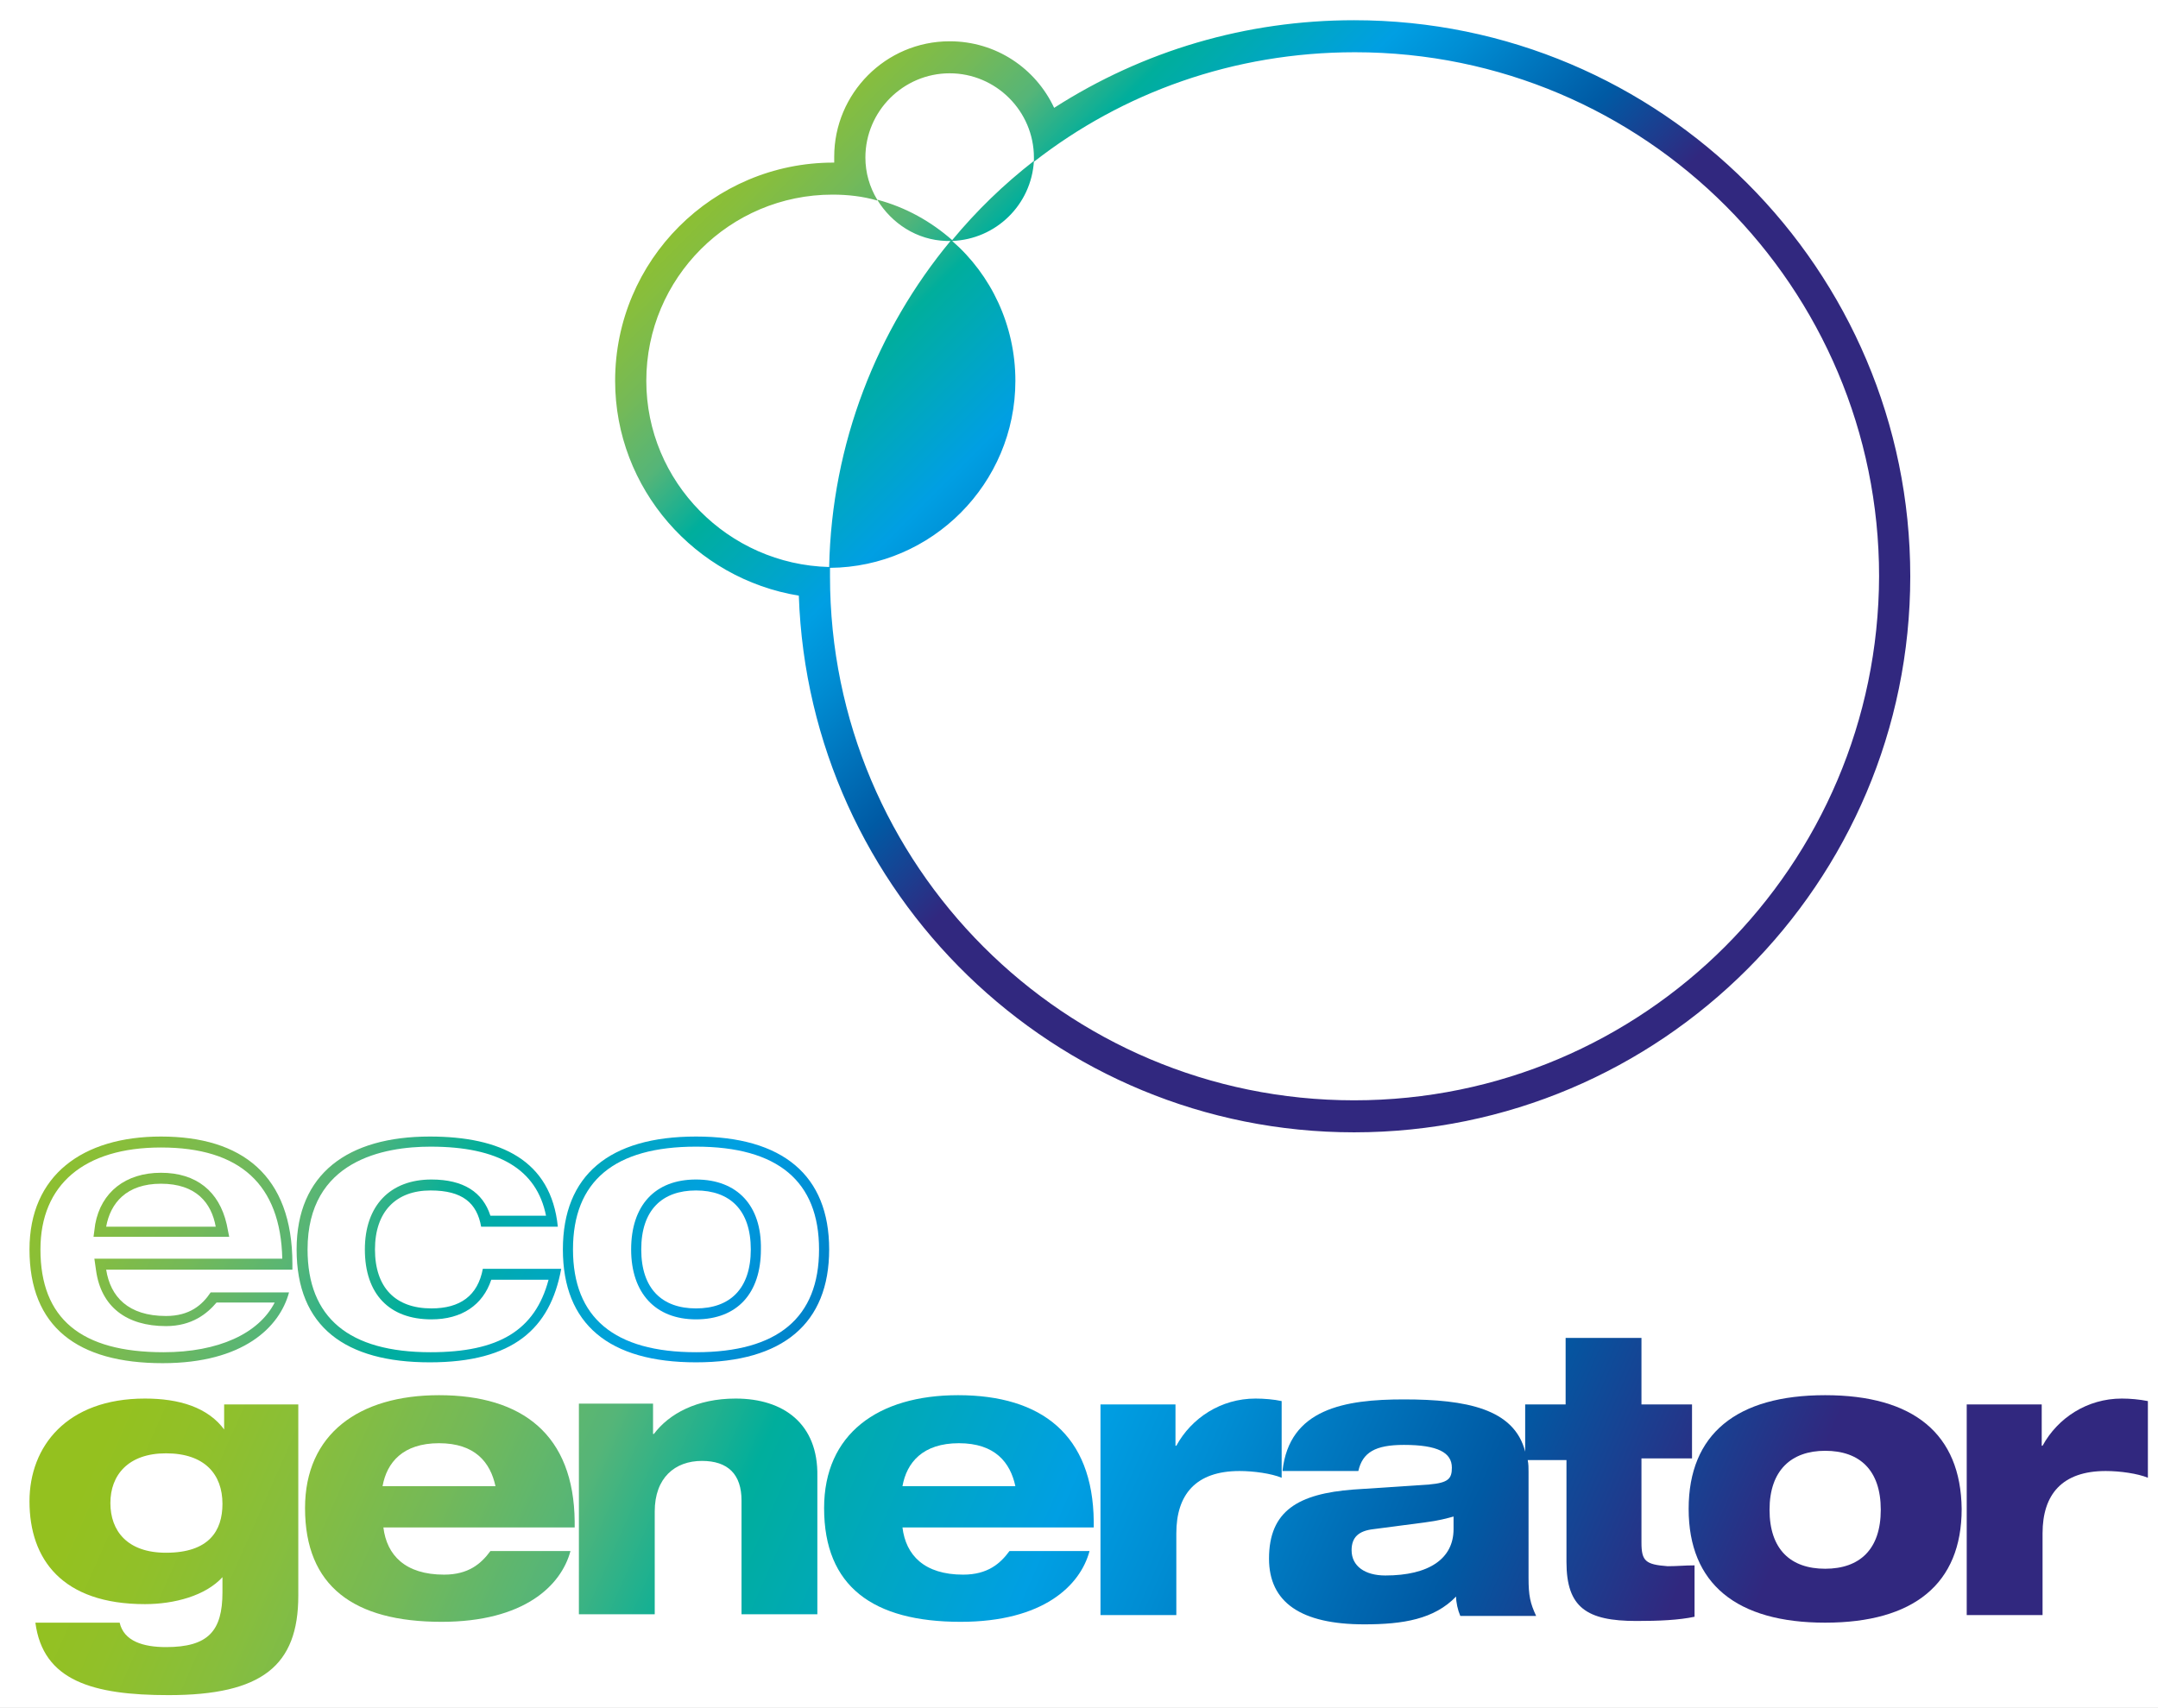 <?xml version="1.0" encoding="UTF-8"?> <!-- Generator: Adobe Illustrator 28.0.0, SVG Export Plug-In . SVG Version: 6.00 Build 0) --> <svg xmlns="http://www.w3.org/2000/svg" xmlns:xlink="http://www.w3.org/1999/xlink" version="1.1" id="Layer_2" x="0px" y="0px" viewBox="0 0 256.1 202.7" style="enable-background:new 0 0 256.1 202.7;" xml:space="preserve"><rect x="0" y="0" width="256.1" height="202.7" fill="#808080" stroke="none"/> <style type="text/css"> .st0{fill:#DADADA;} .st1{fill:#FFFFFF;} .st2{fill:url(#SVGID_1_);} .st3{fill:url(#SVGID_00000089549921935247775970000012570907838342926509_);} .st4{fill:url(#SVGID_00000008868450298723235720000014661760031603351728_);} .st5{fill:url(#SVGID_00000041260990654559954670000005575997800639989407_);} .st6{fill:url(#SVGID_00000068670496357036929680000017835196615500108447_);} .st7{fill:url(#SVGID_00000077303531994049750680000003966947515369591741_);} .st8{fill:url(#SVGID_00000003808314491918932400000002096221628203110023_);} .st9{fill:url(#SVGID_00000071552329398597116270000017114121096332312458_);} .st10{fill:url(#SVGID_00000030445268830729720620000008267590027011996569_);} .st11{fill:url(#SVGID_00000048475541206621007350000003010883048776684435_);} .st12{fill:url(#SVGID_00000039851198498168309470000017979275560505684384_);} .st13{fill:url(#SVGID_00000165195073578890163980000003159251662948268678_);} .st14{fill:url(#SVGID_00000118384995336609793940000013077825842354184113_);} .st15{fill:url(#SVGID_00000126283030414422511280000014446014961759505544_);} </style> <g> <polyline class="st0" points="413.4,-164.9 -153.5,-164.9 -153.5,402 413.4,402 413.4,-164.9 "></polyline> <rect x="-40.3" y="-41.8" class="st1" width="338.9" height="287.2"></rect> <linearGradient id="SVGID_1_" gradientUnits="userSpaceOnUse" x1="-154.217" y1="-164.943" x2="-153.217" y2="-164.943" gradientTransform="matrix(-62.119 -62.119 -62.119 62.119 -19669.65 730.131)"> <stop offset="0" style="stop-color:#31287F"></stop> <stop offset="0.148" style="stop-color:#005AA4"></stop> <stop offset="0.329" style="stop-color:#008DD3"></stop> <stop offset="0.409" style="stop-color:#009FE3"></stop> <stop offset="0.503" style="stop-color:#00A7C1"></stop> <stop offset="0.602" style="stop-color:#00AE9C"></stop> <stop offset="0.697" style="stop-color:#55B578"></stop> <stop offset="0.787" style="stop-color:#75B957"></stop> <stop offset="0.87" style="stop-color:#87BE3D"></stop> <stop offset="0.944" style="stop-color:#91C029"></stop> <stop offset="1" style="stop-color:#94C11F"></stop> </linearGradient> <path class="st2" d="M160.7,2.4c-12.8,0-25,3.6-35.6,10.4c-2.2-4.7-6.9-7.9-12.4-7.9c-7.6,0-13.7,6.2-13.7,13.7c0,0.2,0,0.5,0,0.7 h-0.1C84.6,19.3,73,30.9,73,45.2c0,12.8,9.5,23.5,21.8,25.5c1.2,35.3,30.3,63.7,65.9,63.7c36.4,0,66-29.6,66-66 C226.7,32,197.1,2.4,160.7,2.4z M76.7,45.2c0-12.2,9.9-22.1,22.1-22.1c1.8,0,3.6,0.2,5.3,0.7l0-0.1c1.7,2.8,4.7,4.8,8.2,4.9 c0.2,0,0.3,0,0.5,0c-8.7,10.5-14.1,24-14.4,38.7C86.4,67,76.7,57.2,76.7,45.2z M160.7,130.6c-34.4,0-62.2-27.9-62.2-62.2 c0-0.3,0-0.6,0-1c12.1-0.1,22-10,22-22.2c0-6.6-2.9-12.6-7.5-16.6c5.2-0.2,9.4-4.3,9.7-9.5c-3.6,2.8-6.8,5.9-9.7,9.4 c-2.5-2.2-5.5-3.9-8.9-4.8c-0.9-1.5-1.4-3.2-1.4-5c0-5.5,4.5-10,10-10c5.5,0,10,4.5,10,10c0,0.2,0,0.3,0,0.5 c10.5-8.2,23.7-13,38.1-13c34.4,0,62.2,27.9,62.2,62.2C222.9,102.7,195.1,130.6,160.7,130.6z"></path> <linearGradient id="SVGID_00000176025615565558520670000004511784845738069122_" gradientUnits="userSpaceOnUse" x1="-154.215" y1="-164.945" x2="-153.215" y2="-164.945" gradientTransform="matrix(-164.256 -70.929 -70.929 164.256 -36856.68 16403.35)"> <stop offset="0" style="stop-color:#31287F"></stop> <stop offset="0.145" style="stop-color:#005AA4"></stop> <stop offset="0.321" style="stop-color:#008DD3"></stop> <stop offset="0.4" style="stop-color:#009FE3"></stop> <stop offset="0.495" style="stop-color:#00A7C1"></stop> <stop offset="0.595" style="stop-color:#00AE9C"></stop> <stop offset="0.693" style="stop-color:#55B578"></stop> <stop offset="0.784" style="stop-color:#75B957"></stop> <stop offset="0.868" style="stop-color:#87BE3D"></stop> <stop offset="0.943" style="stop-color:#91C029"></stop> <stop offset="1" style="stop-color:#94C11F"></stop> </linearGradient> <path style="fill:url(#SVGID_00000176025615565558520670000004511784845738069122_);" d="M26.7,169.8L26.7,169.8 c-2-2.8-5.5-3.8-9.5-3.8c-9.3,0-13.7,5.7-13.7,12.2c0,6.9,3.9,12.2,13.7,12.2c3.5,0,7.2-1,9.2-3.2v1.8c0,4.6-1.7,6.5-6.7,6.5 c-2.7,0-5-0.7-5.5-2.9h-10c0.9,6.9,6.8,8.6,15.8,8.6c11.1,0,15.4-3.5,15.4-11.8v-22.7h-8.8V169.8z M19.7,184.3 c-4.6,0-6.6-2.6-6.6-5.9c0-3.3,2.1-5.9,6.6-5.9c4.6,0,6.7,2.5,6.7,6C26.4,181.7,24.8,184.3,19.7,184.3z"></path> <linearGradient id="SVGID_00000043444992904809254000000011280074563410975409_" gradientUnits="userSpaceOnUse" x1="-154.215" y1="-164.945" x2="-153.215" y2="-164.945" gradientTransform="matrix(-164.261 -70.931 -70.931 164.261 -36851.637 16389.789)"> <stop offset="0" style="stop-color:#31287F"></stop> <stop offset="0.145" style="stop-color:#005AA4"></stop> <stop offset="0.321" style="stop-color:#008DD3"></stop> <stop offset="0.4" style="stop-color:#009FE3"></stop> <stop offset="0.495" style="stop-color:#00A7C1"></stop> <stop offset="0.595" style="stop-color:#00AE9C"></stop> <stop offset="0.693" style="stop-color:#55B578"></stop> <stop offset="0.784" style="stop-color:#75B957"></stop> <stop offset="0.868" style="stop-color:#87BE3D"></stop> <stop offset="0.943" style="stop-color:#91C029"></stop> <stop offset="1" style="stop-color:#94C11F"></stop> </linearGradient> <path style="fill:url(#SVGID_00000043444992904809254000000011280074563410975409_);" d="M52.1,165.6c-9.5,0-15.9,4.6-15.9,13.4 c0,9.3,5.8,13.5,16.2,13.5c9.8,0,14.2-4.3,15.3-8.4h-9.5c-1.1,1.5-2.6,2.8-5.5,2.8c-4.6,0-6.8-2.3-7.2-5.6h22.7v-0.7 C68.1,170.3,62,165.6,52.1,165.6z M45.4,176.4c0.5-2.8,2.4-5.1,6.7-5.1c4.3,0,6.1,2.3,6.7,5.1H45.4z"></path> <linearGradient id="SVGID_00000099637435224514760060000013342431799240104845_" gradientUnits="userSpaceOnUse" x1="-154.215" y1="-164.943" x2="-153.215" y2="-164.943" gradientTransform="matrix(-164.256 -70.929 -70.929 164.256 -36846.281 16378.372)"> <stop offset="0" style="stop-color:#31287F"></stop> <stop offset="0.145" style="stop-color:#005AA4"></stop> <stop offset="0.321" style="stop-color:#008DD3"></stop> <stop offset="0.4" style="stop-color:#009FE3"></stop> <stop offset="0.495" style="stop-color:#00A7C1"></stop> <stop offset="0.595" style="stop-color:#00AE9C"></stop> <stop offset="0.693" style="stop-color:#55B578"></stop> <stop offset="0.784" style="stop-color:#75B957"></stop> <stop offset="0.868" style="stop-color:#87BE3D"></stop> <stop offset="0.943" style="stop-color:#91C029"></stop> <stop offset="1" style="stop-color:#94C11F"></stop> </linearGradient> <path style="fill:url(#SVGID_00000099637435224514760060000013342431799240104845_);" d="M87.3,166c-4.6,0-7.9,1.8-9.7,4.2h-0.1 v-3.6h-8.8v25h9v-12.2c0-4,2.4-6,5.6-6c3.1,0,4.7,1.6,4.7,4.7v13.5h9v-16.4C97.1,169,93,166,87.3,166z"></path> <linearGradient id="SVGID_00000085213509058146983940000018043149325320784058_" gradientUnits="userSpaceOnUse" x1="-154.215" y1="-164.942" x2="-153.215" y2="-164.942" gradientTransform="matrix(-164.256 -70.929 -70.929 164.256 -36840.848 16366.229)"> <stop offset="0" style="stop-color:#31287F"></stop> <stop offset="0.145" style="stop-color:#005AA4"></stop> <stop offset="0.321" style="stop-color:#008DD3"></stop> <stop offset="0.4" style="stop-color:#009FE3"></stop> <stop offset="0.495" style="stop-color:#00A7C1"></stop> <stop offset="0.595" style="stop-color:#00AE9C"></stop> <stop offset="0.693" style="stop-color:#55B578"></stop> <stop offset="0.784" style="stop-color:#75B957"></stop> <stop offset="0.868" style="stop-color:#87BE3D"></stop> <stop offset="0.943" style="stop-color:#91C029"></stop> <stop offset="1" style="stop-color:#94C11F"></stop> </linearGradient> <path style="fill:url(#SVGID_00000085213509058146983940000018043149325320784058_);" d="M113.7,165.6c-9.5,0-15.9,4.6-15.9,13.4 c0,9.3,5.8,13.5,16.2,13.5c9.8,0,14.2-4.3,15.3-8.4h-9.5c-1.1,1.5-2.6,2.8-5.5,2.8c-4.6,0-6.8-2.3-7.2-5.6h22.7v-0.7 C129.7,170.3,123.6,165.6,113.7,165.6z M107.1,176.4c0.5-2.8,2.4-5.1,6.7-5.1c4.3,0,6.1,2.3,6.7,5.1H107.1z"></path> <linearGradient id="SVGID_00000015333234210523224970000011539004298136957615_" gradientUnits="userSpaceOnUse" x1="-154.215" y1="-164.945" x2="-153.215" y2="-164.945" gradientTransform="matrix(-164.232 -70.918 -70.918 164.232 -36831.207 16354.03)"> <stop offset="0" style="stop-color:#31287F"></stop> <stop offset="0.145" style="stop-color:#005AA4"></stop> <stop offset="0.321" style="stop-color:#008DD3"></stop> <stop offset="0.4" style="stop-color:#009FE3"></stop> <stop offset="0.495" style="stop-color:#00A7C1"></stop> <stop offset="0.595" style="stop-color:#00AE9C"></stop> <stop offset="0.693" style="stop-color:#55B578"></stop> <stop offset="0.784" style="stop-color:#75B957"></stop> <stop offset="0.868" style="stop-color:#87BE3D"></stop> <stop offset="0.943" style="stop-color:#91C029"></stop> <stop offset="1" style="stop-color:#94C11F"></stop> </linearGradient> <path style="fill:url(#SVGID_00000015333234210523224970000011539004298136957615_);" d="M152.1,166.3c-0.9-0.2-2.1-0.3-3.1-0.3 c-4.1,0-7.6,2.3-9.4,5.6h-0.1v-4.9h-8.9v25h9v-9.7c0-4.6,2.3-7.4,7.5-7.4c1.7,0,3.8,0.3,5,0.8V166.3z"></path> <linearGradient id="SVGID_00000139264809348137473600000008074275749512390543_" gradientUnits="userSpaceOnUse" x1="-154.215" y1="-164.946" x2="-153.215" y2="-164.946" gradientTransform="matrix(-164.259 -70.93 -70.93 164.259 -36830.941 16341.321)"> <stop offset="0" style="stop-color:#31287F"></stop> <stop offset="0.145" style="stop-color:#005AA4"></stop> <stop offset="0.321" style="stop-color:#008DD3"></stop> <stop offset="0.4" style="stop-color:#009FE3"></stop> <stop offset="0.495" style="stop-color:#00A7C1"></stop> <stop offset="0.595" style="stop-color:#00AE9C"></stop> <stop offset="0.693" style="stop-color:#55B578"></stop> <stop offset="0.784" style="stop-color:#75B957"></stop> <stop offset="0.868" style="stop-color:#87BE3D"></stop> <stop offset="0.943" style="stop-color:#91C029"></stop> <stop offset="1" style="stop-color:#94C11F"></stop> </linearGradient> <path style="fill:url(#SVGID_00000139264809348137473600000008074275749512390543_);" d="M194.8,183.1v-10h6v-6.4h-6v-7.9h-9v7.9 H181v5.6c-1.3-5.1-7-6.2-14.4-6.2c-7,0-13.6,1.1-14.4,8.5h9c0.5-2.2,2-3.1,5.4-3.1c4,0,5.7,0.9,5.7,2.7c0,1.3-0.4,1.8-2.7,2l-9,0.6 c-6.5,0.5-10,2.5-10,8.2c0,5.2,3.8,7.8,11.3,7.8c4.6,0,8.3-0.6,10.9-3.3c0,0.7,0.2,1.6,0.5,2.3h9c-0.7-1.5-0.9-2.4-0.9-4.5v-12.6 c0-0.5,0-0.9-0.1-1.4h4.6v12.1c0,5.4,2.4,7,8.3,7c2.7,0,5-0.1,6.9-0.5v-6.1c-1.2,0-2,0.1-3.2,0.1 C195.3,185.7,194.8,185.3,194.8,183.1z M172.5,181.5c0,3.5-2.9,5.5-8.1,5.5c-2.4,0-4-1.1-4-3c0-1.5,0.8-2.3,2.6-2.5l6.1-0.8 c1.6-0.2,2.7-0.5,3.4-0.7V181.5z"></path> <linearGradient id="SVGID_00000144296618533195125250000015607543432562317756_" gradientUnits="userSpaceOnUse" x1="-154.215" y1="-164.921" x2="-153.215" y2="-164.921" gradientTransform="matrix(-164.248 -70.925 -70.925 164.248 -36812.742 16328.06)"> <stop offset="0" style="stop-color:#31287F"></stop> <stop offset="0.145" style="stop-color:#005AA4"></stop> <stop offset="0.321" style="stop-color:#008DD3"></stop> <stop offset="0.4" style="stop-color:#009FE3"></stop> <stop offset="0.495" style="stop-color:#00A7C1"></stop> <stop offset="0.595" style="stop-color:#00AE9C"></stop> <stop offset="0.693" style="stop-color:#55B578"></stop> <stop offset="0.784" style="stop-color:#75B957"></stop> <stop offset="0.868" style="stop-color:#87BE3D"></stop> <stop offset="0.943" style="stop-color:#91C029"></stop> <stop offset="1" style="stop-color:#94C11F"></stop> </linearGradient> <path style="fill:url(#SVGID_00000144296618533195125250000015607543432562317756_);" d="M216.6,165.6c-10.5,0-16.2,4.6-16.2,13.5 c0,8.9,5.7,13.5,16.2,13.5c10.5,0,16.2-4.6,16.2-13.5C232.7,170.2,227.1,165.6,216.6,165.6z M216.6,186.2c-4.1,0-6.6-2.3-6.6-7 c0-4.7,2.6-7,6.6-7c4.1,0,6.6,2.3,6.6,7C223.2,183.9,220.7,186.2,216.6,186.2z"></path> <linearGradient id="SVGID_00000130635099623970533020000012191325287791715515_" gradientUnits="userSpaceOnUse" x1="-154.215" y1="-164.946" x2="-153.215" y2="-164.946" gradientTransform="matrix(-164.27 -70.935 -70.935 164.27 -36823.59 16320.521)"> <stop offset="0" style="stop-color:#31287F"></stop> <stop offset="0.145" style="stop-color:#005AA4"></stop> <stop offset="0.321" style="stop-color:#008DD3"></stop> <stop offset="0.4" style="stop-color:#009FE3"></stop> <stop offset="0.495" style="stop-color:#00A7C1"></stop> <stop offset="0.595" style="stop-color:#00AE9C"></stop> <stop offset="0.693" style="stop-color:#55B578"></stop> <stop offset="0.784" style="stop-color:#75B957"></stop> <stop offset="0.868" style="stop-color:#87BE3D"></stop> <stop offset="0.943" style="stop-color:#91C029"></stop> <stop offset="1" style="stop-color:#94C11F"></stop> </linearGradient> <path style="fill:url(#SVGID_00000130635099623970533020000012191325287791715515_);" d="M251.8,166c-4.1,0-7.6,2.3-9.4,5.6h-0.1 v-4.9h-8.9v25h9v-9.7c0-4.6,2.3-7.4,7.5-7.4c1.7,0,3.8,0.3,5,0.8v-9.1C253.9,166.1,252.8,166,251.8,166z"></path> <linearGradient id="SVGID_00000145042563987918593500000011438306039632382351_" gradientUnits="userSpaceOnUse" x1="-154.215" y1="-164.943" x2="-153.215" y2="-164.943" gradientTransform="matrix(-124.632 -63.989 -63.989 124.632 -29654.324 10885.618)"> <stop offset="0" style="stop-color:#31287F"></stop> <stop offset="0.145" style="stop-color:#005AA4"></stop> <stop offset="0.321" style="stop-color:#008DD3"></stop> <stop offset="0.4" style="stop-color:#009FE3"></stop> <stop offset="0.495" style="stop-color:#00A7C1"></stop> <stop offset="0.595" style="stop-color:#00AE9C"></stop> <stop offset="0.693" style="stop-color:#55B578"></stop> <stop offset="0.784" style="stop-color:#75B957"></stop> <stop offset="0.868" style="stop-color:#87BE3D"></stop> <stop offset="0.943" style="stop-color:#91C029"></stop> <stop offset="1" style="stop-color:#94C11F"></stop> </linearGradient> <path style="fill:url(#SVGID_00000145042563987918593500000011438306039632382351_);" d="M19.1,139.2c-4.2,0-7.1,2.3-7.8,6.1 l-0.2,1.5h1.5h13.1h1.5l-0.3-1.5C26,141.4,23.3,139.2,19.1,139.2z M12.6,145.6c0.5-2.8,2.4-5.1,6.5-5.1c4.2,0,6,2.3,6.5,5.1H12.6z"></path> <linearGradient id="SVGID_00000105428596591934813900000015100001867685822393_" gradientUnits="userSpaceOnUse" x1="-154.215" y1="-164.943" x2="-153.215" y2="-164.943" gradientTransform="matrix(-124.63 -63.988 -63.988 124.63 -29654.641 10888.882)"> <stop offset="0" style="stop-color:#31287F"></stop> <stop offset="0.145" style="stop-color:#005AA4"></stop> <stop offset="0.321" style="stop-color:#008DD3"></stop> <stop offset="0.4" style="stop-color:#009FE3"></stop> <stop offset="0.495" style="stop-color:#00A7C1"></stop> <stop offset="0.595" style="stop-color:#00AE9C"></stop> <stop offset="0.693" style="stop-color:#55B578"></stop> <stop offset="0.784" style="stop-color:#75B957"></stop> <stop offset="0.868" style="stop-color:#87BE3D"></stop> <stop offset="0.943" style="stop-color:#91C029"></stop> <stop offset="1" style="stop-color:#94C11F"></stop> </linearGradient> <path style="fill:url(#SVGID_00000105428596591934813900000015100001867685822393_);" d="M19.1,134.9c-9.3,0-15.6,4.6-15.6,13.4 c0,9.2,5.7,13.5,15.8,13.5c9.6,0,13.9-4.3,15-8.4H25c-1,1.5-2.5,2.8-5.3,2.8c-4.5,0-6.6-2.3-7.1-5.5h22.1v-0.7 C34.7,139.5,28.7,134.9,19.1,134.9z M12.6,149.4h-1.4l0.2,1.4c0.6,4.3,3.6,6.6,8.3,6.6c3.1,0,4.9-1.5,6-2.8h6.9 c-1.9,3.7-6.7,5.9-13.2,5.9c-9.8,0-14.6-4-14.6-12.2c0-7.7,5.2-12.1,14.3-12.1c9.4,0,14.2,4.4,14.4,13.2H12.6z"></path> <linearGradient id="SVGID_00000026875445436545724100000016957830200517544088_" gradientUnits="userSpaceOnUse" x1="-154.215" y1="-164.942" x2="-153.215" y2="-164.942" gradientTransform="matrix(-124.629 -63.987 -63.987 124.629 -29648.281 10875.316)"> <stop offset="0" style="stop-color:#31287F"></stop> <stop offset="0.145" style="stop-color:#005AA4"></stop> <stop offset="0.321" style="stop-color:#008DD3"></stop> <stop offset="0.4" style="stop-color:#009FE3"></stop> <stop offset="0.495" style="stop-color:#00A7C1"></stop> <stop offset="0.595" style="stop-color:#00AE9C"></stop> <stop offset="0.693" style="stop-color:#55B578"></stop> <stop offset="0.784" style="stop-color:#75B957"></stop> <stop offset="0.868" style="stop-color:#87BE3D"></stop> <stop offset="0.943" style="stop-color:#91C029"></stop> <stop offset="1" style="stop-color:#94C11F"></stop> </linearGradient> <path style="fill:url(#SVGID_00000026875445436545724100000016957830200517544088_);" d="M51.2,155.3c-4.3,0-6.7-2.5-6.7-7 c0-4.5,2.5-7,6.6-7c3.8,0,5.5,1.5,6,4.3h9.1c-0.8-7.9-6.8-10.7-15.2-10.7c-9.7,0-15.8,4.4-15.8,13.4c0,9.2,5.8,13.4,15.8,13.4 c9.9,0,14.3-4,15.6-11.1h-9.3C56.7,153.8,54.6,155.3,51.2,155.3z M65.1,151.9c-1.6,6-5.9,8.6-14,8.6c-9.7,0-14.6-4.1-14.6-12.2 c0-10.6,9.1-12.2,14.6-12.2c8.1,0,12.6,2.7,13.7,8.2h-6.6c-0.9-2.8-3.2-4.3-7-4.3c-4.9,0-7.9,3.1-7.9,8.3c0,5.3,2.9,8.3,7.9,8.3 c3.6,0,6.1-1.7,7.1-4.7H65.1z"></path> <linearGradient id="SVGID_00000058579611364129719340000018036102847852091538_" gradientUnits="userSpaceOnUse" x1="-154.215" y1="-164.947" x2="-153.215" y2="-164.947" gradientTransform="matrix(-124.62 -63.983 -63.983 124.62 -29640.15 10862.353)"> <stop offset="0" style="stop-color:#31287F"></stop> <stop offset="0.145" style="stop-color:#005AA4"></stop> <stop offset="0.321" style="stop-color:#008DD3"></stop> <stop offset="0.4" style="stop-color:#009FE3"></stop> <stop offset="0.495" style="stop-color:#00A7C1"></stop> <stop offset="0.595" style="stop-color:#00AE9C"></stop> <stop offset="0.693" style="stop-color:#55B578"></stop> <stop offset="0.784" style="stop-color:#75B957"></stop> <stop offset="0.868" style="stop-color:#87BE3D"></stop> <stop offset="0.943" style="stop-color:#91C029"></stop> <stop offset="1" style="stop-color:#94C11F"></stop> </linearGradient> <path style="fill:url(#SVGID_00000058579611364129719340000018036102847852091538_);" d="M82.6,134.9c-10.3,0-15.8,4.6-15.8,13.4 c0,8.9,5.5,13.4,15.8,13.4c10.3,0,15.8-4.6,15.8-13.4C98.4,139.5,92.9,134.9,82.6,134.9z M82.6,160.5c-9.7,0-14.6-4.1-14.6-12.2 c0-8.1,4.9-12.2,14.6-12.2c9.7,0,14.6,4.1,14.6,12.2C97.2,156.4,92.3,160.5,82.6,160.5z"></path> <linearGradient id="SVGID_00000018208933493773028270000010796152806089556155_" gradientUnits="userSpaceOnUse" x1="-154.215" y1="-164.942" x2="-153.215" y2="-164.942" gradientTransform="matrix(-124.635 -63.99 -63.99 124.635 -29643.182 10862.855)"> <stop offset="0" style="stop-color:#31287F"></stop> <stop offset="0.145" style="stop-color:#005AA4"></stop> <stop offset="0.321" style="stop-color:#008DD3"></stop> <stop offset="0.4" style="stop-color:#009FE3"></stop> <stop offset="0.495" style="stop-color:#00A7C1"></stop> <stop offset="0.595" style="stop-color:#00AE9C"></stop> <stop offset="0.693" style="stop-color:#55B578"></stop> <stop offset="0.784" style="stop-color:#75B957"></stop> <stop offset="0.868" style="stop-color:#87BE3D"></stop> <stop offset="0.943" style="stop-color:#91C029"></stop> <stop offset="1" style="stop-color:#94C11F"></stop> </linearGradient> <path style="fill:url(#SVGID_00000018208933493773028270000010796152806089556155_);" d="M82.6,140c-4.9,0-7.7,3.1-7.7,8.3 c0,5.2,2.9,8.3,7.7,8.3c4.9,0,7.7-3.1,7.7-8.3C90.4,143.1,87.5,140,82.6,140z M82.6,155.3c-4,0-6.5-2.3-6.5-7c0-4.7,2.5-7,6.5-7 c4,0,6.5,2.3,6.5,7C89.1,153,86.6,155.3,82.6,155.3z"></path> </g> </svg> 